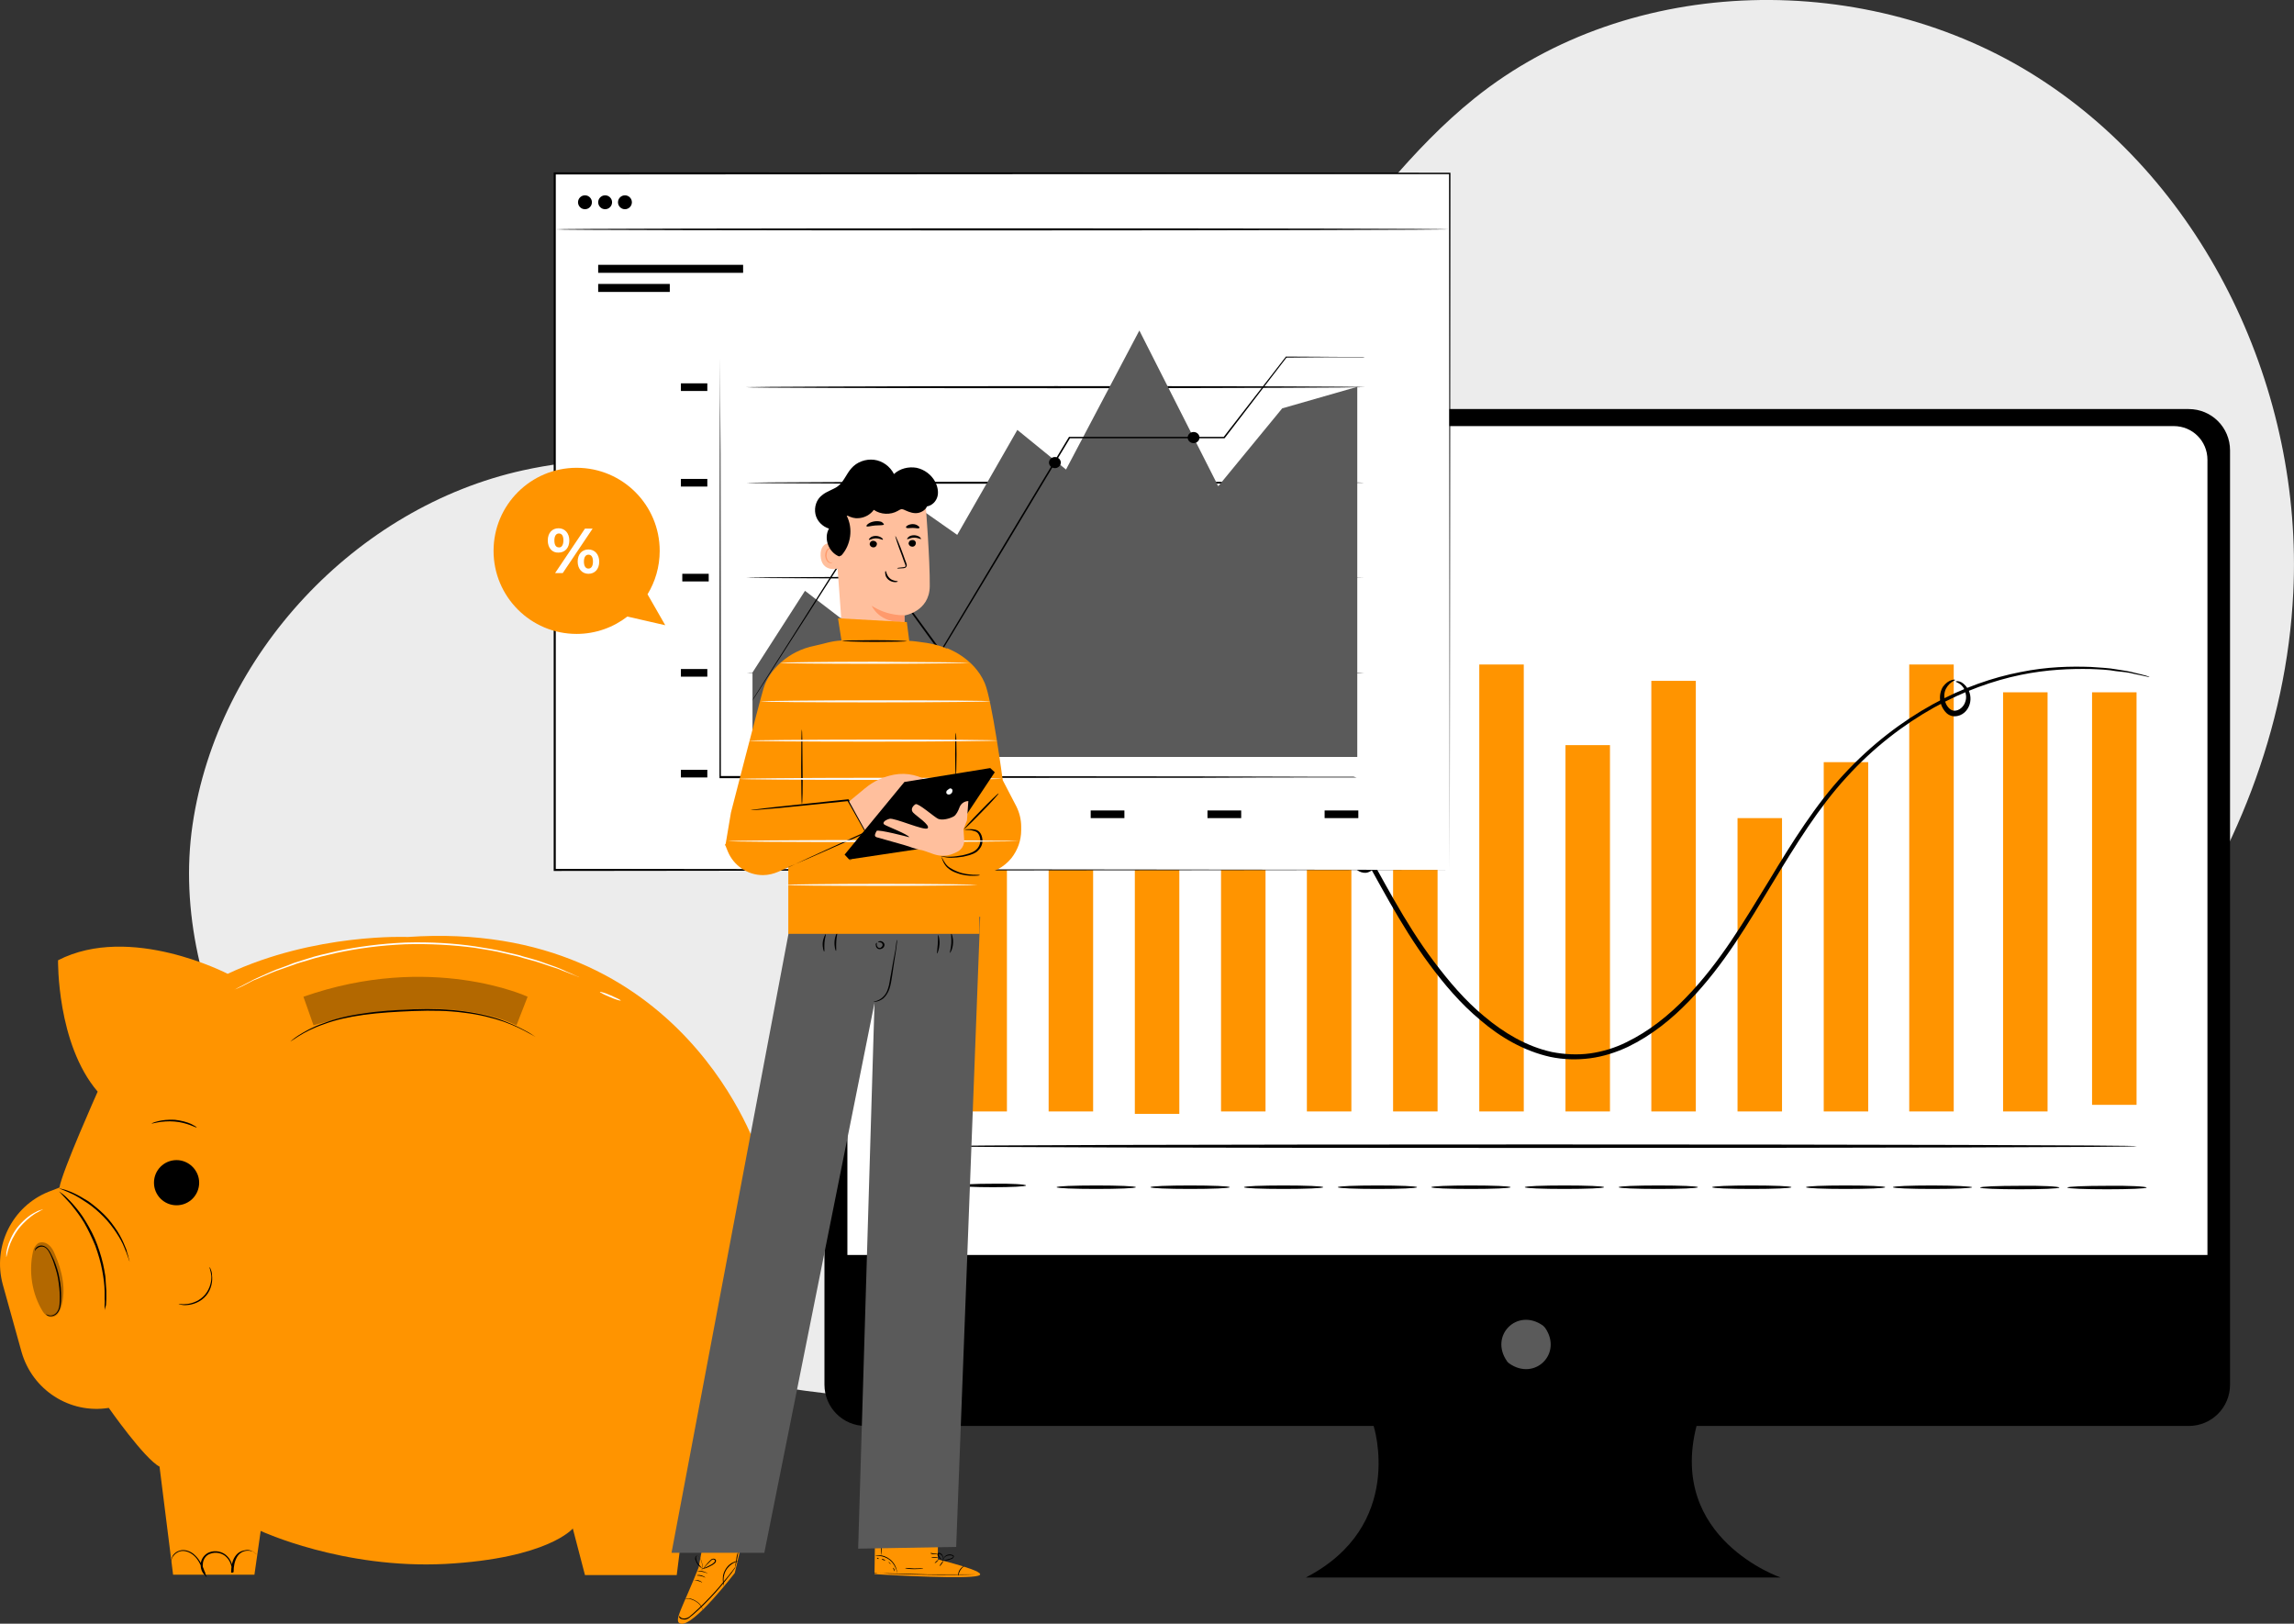 <?xml version="1.0" encoding="utf-8"?>
<!-- Generator: Adobe Illustrator 24.0.3, SVG Export Plug-In . SVG Version: 6.00 Build 0)  -->
<svg version="1.2" baseProfile="tiny" xmlns="http://www.w3.org/2000/svg" xmlns:xlink="http://www.w3.org/1999/xlink" x="0px"
	 y="0px" viewBox="0 0 660 467.2" xml:space="preserve">
<rect x="0" y="0" width="660" height="467.2" fill="#333333" stroke="none"/>
<g id="Background_Simple">
</g>
<g id="Device">
</g>
<g id="Money_Box">
</g>
<g id="Character">
</g>
<g id="Speech_Bubble">
	<g>
		<path fill="#ECECEC" d="M586.3,22.3c-48.6-31.1-117.1-30.2-162.1,6c-36.1,29-56.3,76.9-97.8,97.4c-53.2,26.2-117.9-3.1-175.8,9.6
			c-48.3,10.6-88,53.1-95.2,102c-7.2,49,24.9,104.4,68.1,128.5l0,0c55.9,30.4,114.2,38.8,177.8,38.2c78.8-0.7,159.8-10.5,229.2-47.9
			C600,318.7,656,249.2,659.8,170.4C662.6,112.8,635,53.4,586.3,22.3z"/>
		<g>
			<g>
				<g>
					<g>
						<g>
							<g>
								<path d="M629.7,117.7H249.1c-6.6,0-11.9,5.3-11.9,11.9v268.8c0,6.6,5.3,11.9,11.9,11.9h146.1c0,0,9.3,28.7-19.5,43.6h136.6
									c0,0-32.5-11.1-24.2-43.6h141.6c6.6,0,11.9-5.3,11.9-11.9V129.6C641.6,123,636.3,117.7,629.7,117.7z"/>
							</g>
						</g>
					</g>
					<g>
						<g>
							<g>
								<path fill="#5A5A5A" d="M444.5,382c5.2,7.4-2.9,15.5-10.3,10.3c-0.2-0.2-0.5-0.4-0.6-0.6c-5.2-7.4,2.9-15.5,10.3-10.3
									C444.1,381.6,444.3,381.8,444.5,382z"/>
							</g>
						</g>
					</g>
				</g>
				<g>
					<path fill="#FFFFFF" d="M635.1,361.1H243.8V132.3c0-5.4,4.3-9.7,9.7-9.7h371.9c5.4,0,9.7,4.3,9.7,9.7V361.1z"/>
				</g>
			</g>
			<g>
				<g>
					<g>
						<rect x="276.9" y="176.5" fill="#FF9400" width="12.8" height="143.3"/>
					</g>
				</g>
				<g>
					<g>
						<rect x="301.7" y="225.2" fill="#FF9400" width="12.8" height="94.6"/>
					</g>
				</g>
				<g>
					<g>
						<rect x="326.5" y="194.3" fill="#FF9400" width="12.8" height="126.2"/>
					</g>
				</g>
				<g>
					<g>
						<rect x="351.3" y="182" fill="#FF9400" width="12.8" height="137.8"/>
					</g>
				</g>
				<g>
					<g>
						<rect x="376" y="228.1" fill="#FF9400" width="12.8" height="91.7"/>
					</g>
				</g>
				<g>
					<g>
						<rect x="400.8" y="246.1" fill="#FF9400" width="12.8" height="73.7"/>
					</g>
				</g>
				<g>
					<g>
						<rect x="425.6" y="191.2" fill="#FF9400" width="12.8" height="128.6"/>
					</g>
				</g>
				<g>
					<g>
						<rect x="450.4" y="214.4" fill="#FF9400" width="12.8" height="105.4"/>
					</g>
				</g>
				<g>
					<g>
						<rect x="475.1" y="195.9" fill="#FF9400" width="12.8" height="123.9"/>
					</g>
				</g>
				<g>
					<g>
						<rect x="499.9" y="235.4" fill="#FF9400" width="12.8" height="84.4"/>
					</g>
				</g>
				<g>
					<g>
						<rect x="549.3" y="191.2" fill="#FF9400" width="12.8" height="128.6"/>
					</g>
				</g>
				<g>
					<g>
						<rect x="601.9" y="199.2" fill="#FF9400" width="12.8" height="118.7"/>
					</g>
				</g>
				<g>
					<g>
						<rect x="576.3" y="199.2" fill="#FF9400" width="12.8" height="120.6"/>
					</g>
				</g>
				<g>
					<g>
						<rect x="524.7" y="219.3" fill="#FF9400" width="12.8" height="100.5"/>
					</g>
				</g>
				<g>
					<g>
						<g>
							<path d="M618.4,194.8c0,0-0.4,0-1.1-0.2c-0.8-0.2-1.9-0.4-3.3-0.7c-1.4-0.4-3.2-0.6-5.3-0.8c-2.1-0.4-4.6-0.5-7.3-0.6
								c-5.5-0.1-12.4,0.1-20.1,1.7c-7.7,1.6-16.3,4.6-24.9,9.4c-8.6,4.8-17.4,11.5-25.2,20.1c-7.9,8.6-14.5,19.3-21.3,30.5
								c-6.8,11.2-13.8,23.4-23.9,33.8c-5,5.2-10.8,9.9-17.6,13.2c-3.4,1.6-7.1,2.8-10.9,3.3c-3.8,0.5-7.7,0.4-11.5-0.4
								c-7.6-1.7-14.4-5.7-20-10.5c-5.8-4.8-10.5-10.4-14.8-16.2c-8.6-11.6-14.7-24.1-21.3-35.5c-6.5-11.4-13.1-22.1-21.3-30.4
								c-4.1-4.2-8.4-7.7-13.1-10.3c-2.3-1.5-4.8-2.4-7.1-3.4c-2.5-0.8-4.8-1.7-7.2-2.1c-9.6-2.3-18.8-1.4-26.3,0.7
								c-7.6,2.1-13.6,5.5-18.1,8.7c-4.4,3.3-7.6,6.3-9.5,8.5c-0.9,1.1-1.7,1.9-2.2,2.5c-0.5,0.6-0.8,0.8-0.8,0.8
								c0,0,0.2-0.3,0.7-0.9c0.5-0.6,1.2-1.5,2.1-2.6c1.9-2.2,5-5.3,9.4-8.8c4.5-3.3,10.5-6.8,18.2-9c7.6-2.2,16.9-3.2,26.8-1
								c9.9,2,19.9,7.6,28.1,16.1c8.3,8.4,15,19.2,21.6,30.6c6.6,11.4,12.7,23.9,21.3,35.3c4.3,5.7,9,11.3,14.6,15.9
								c5.6,4.7,12.1,8.6,19.4,10.2c3.6,0.7,7.4,0.9,11,0.4c3.6-0.5,7.2-1.6,10.4-3.2c6.6-3.2,12.3-7.8,17.2-12.9
								c9.9-10.2,16.9-22.3,23.8-33.5c6.8-11.3,13.5-22,21.5-30.6c8-8.7,16.9-15.4,25.6-20.2c8.8-4.9,17.5-7.8,25.2-9.3
								c7.8-1.6,14.7-1.7,20.3-1.5c2.8,0.2,5.3,0.3,7.4,0.7c2.1,0.3,3.9,0.6,5.3,1c1.4,0.3,2.4,0.6,3.2,0.8
								C618,194.6,618.4,194.7,618.4,194.8z"/>
						</g>
					</g>
				</g>
				<g>
					<g>
						<g>
							<path d="M262.8,329.8c-0.3,0-0.5-40.9-0.5-91.3c0-50.4,0.2-91.3,0.5-91.3c0.3,0,0.5,40.9,0.5,91.3
								C263.3,288.9,263.1,329.8,262.8,329.8z"/>
						</g>
					</g>
				</g>
				<g>
					<g>
						<g>
							<path d="M614.8,329.8c0,0.3-77,0.5-171.9,0.5c-95,0-172-0.2-172-0.5c0-0.3,77-0.5,172-0.5
								C537.8,329.3,614.8,329.5,614.8,329.8z"/>
						</g>
					</g>
				</g>
				<g>
					<g>
						<g>
							<path d="M295.2,341.1c0,0.3-4.3,0.5-9.5,0.5c-5.3,0-9.5-0.2-9.5-0.5c0-0.3,4.3-0.5,9.5-0.5
								C291,340.5,295.2,340.8,295.2,341.1z"/>
						</g>
					</g>
				</g>
				<g>
					<g>
						<g>
							<path d="M326.8,341.6c0,0.3-5.1,0.5-11.4,0.5c-6.3,0-11.4-0.2-11.4-0.5s5.1-0.5,11.4-0.5
								C321.7,341.1,326.8,341.3,326.8,341.6z"/>
						</g>
					</g>
				</g>
				<g>
					<g>
						<g>
							<path d="M353.8,341.6c0,0.3-5.1,0.5-11.4,0.5c-6.3,0-11.4-0.2-11.4-0.5s5.1-0.5,11.4-0.5
								C348.7,341.1,353.8,341.3,353.8,341.6z"/>
						</g>
					</g>
				</g>
				<g>
					<g>
						<g>
							<path d="M380.7,341.6c0,0.3-5.1,0.5-11.4,0.5c-6.3,0-11.4-0.2-11.4-0.5s5.1-0.5,11.4-0.5
								C375.6,341.1,380.7,341.3,380.7,341.6z"/>
						</g>
					</g>
				</g>
				<g>
					<g>
						<g>
							<path d="M407.7,341.6c0,0.3-5.1,0.5-11.4,0.5c-6.3,0-11.4-0.2-11.4-0.5s5.1-0.5,11.4-0.5
								C402.6,341.1,407.7,341.3,407.7,341.6z"/>
						</g>
					</g>
				</g>
				<g>
					<g>
						<g>
							<path d="M434.6,341.6c0,0.3-5.1,0.5-11.4,0.5c-6.3,0-11.4-0.2-11.4-0.5s5.1-0.5,11.4-0.5
								C429.5,341.1,434.6,341.3,434.6,341.6z"/>
						</g>
					</g>
				</g>
				<g>
					<g>
						<g>
							<path d="M461.5,341.6c0,0.3-5.1,0.5-11.4,0.5c-6.3,0-11.4-0.2-11.4-0.5s5.1-0.5,11.4-0.5
								C456.5,341.1,461.5,341.3,461.5,341.6z"/>
						</g>
					</g>
				</g>
				<g>
					<g>
						<g>
							<path d="M488.5,341.6c0,0.3-5.1,0.5-11.4,0.5c-6.3,0-11.4-0.2-11.4-0.5s5.1-0.5,11.4-0.5
								C483.4,341.1,488.5,341.3,488.5,341.6z"/>
						</g>
					</g>
				</g>
				<g>
					<g>
						<g>
							<path d="M515.4,341.6c0,0.3-5.1,0.5-11.4,0.5c-6.3,0-11.4-0.2-11.4-0.5s5.1-0.5,11.4-0.5
								C510.3,341.1,515.4,341.3,515.4,341.6z"/>
						</g>
					</g>
				</g>
				<g>
					<g>
						<g>
							<path d="M542.4,341.6c0,0.3-5.1,0.5-11.4,0.5c-6.3,0-11.4-0.2-11.4-0.5s5.1-0.5,11.4-0.5
								C537.3,341.1,542.4,341.3,542.4,341.6z"/>
						</g>
					</g>
				</g>
				<g>
					<g>
						<g>
							<path d="M567.4,341.6c0,0.3-5.1,0.5-11.4,0.5c-6.3,0-11.4-0.2-11.4-0.5c0-0.3,5.1-0.5,11.4-0.5
								C562.3,341.1,567.4,341.4,567.4,341.6z"/>
						</g>
					</g>
				</g>
				<g>
					<g>
						<g>
							<path d="M592.5,341.7c0,0.3-5.1,0.5-11.4,0.5c-6.3,0-11.4-0.2-11.4-0.5c0-0.3,5.1-0.5,11.4-0.5
								C587.4,341.1,592.5,341.4,592.5,341.7z"/>
						</g>
					</g>
				</g>
				<g>
					<g>
						<g>
							<path d="M617.6,341.7c0,0.3-5.1,0.5-11.4,0.5c-6.3,0-11.4-0.2-11.4-0.5c0-0.3,5.1-0.5,11.4-0.5
								C612.5,341.1,617.6,341.4,617.6,341.7z"/>
						</g>
					</g>
				</g>
				<g>
					<g>
						<g>
							<path d="M393.8,243.2c0-0.2,1.6,0.3,2.1,2.5c0.2,1,0.3,2.3-0.4,3.7c-0.3,0.7-1,1.3-1.9,1.6c-0.9,0.3-1.8,0.1-2.6-0.3
								c-1.6-0.9-2.4-2.6-2.2-4.1c0.1-1.5,0.9-2.7,1.8-3.3c0.9-0.7,1.9-0.8,2.5-0.6C393.6,242.8,393.8,243.1,393.8,243.2
								c-0.1,0.2-1.3-0.4-2.6,0.8c-0.6,0.6-1.1,1.5-1.1,2.6c0,1.1,0.6,2.2,1.6,2.8c1,0.6,2.1,0.2,2.7-0.7c0.5-0.9,0.6-2,0.5-2.9
								C394.7,244.1,393.7,243.4,393.8,243.2z"/>
						</g>
					</g>
				</g>
				<g>
					<g>
						<g>
							<path d="M562.7,196.1c0-0.1,0.4-0.2,1.1,0c0.7,0.2,1.6,0.9,2.3,2c0.7,1.1,1.1,2.8,0.6,4.5c-0.5,1.7-2,3.5-4.4,3.5
								c-1.2,0-2.2-0.7-2.8-1.5c-0.6-0.8-1-1.6-1.2-2.5c-0.4-1.7,0-3.4,0.7-4.5c1.6-2.2,3.5-2.1,3.5-2c0.1,0.2-1.5,0.5-2.6,2.5
								c-0.5,0.9-0.7,2.3-0.3,3.6c0.3,1.3,1.4,2.8,2.7,2.8c1.4,0,2.7-1.2,3.1-2.5c0.5-1.3,0.2-2.6-0.2-3.6
								C564.3,196.5,562.6,196.3,562.7,196.1z"/>
						</g>
					</g>
				</g>
			</g>
			<g>
				<g>
					<g>
						<g>
							<g>
								<g>
									<rect x="159.5" y="49.9" fill="#FFFFFF" width="257.5" height="200.4"/>
								</g>
							</g>
							<g>
								<g>
									<g>
										<path d="M417.1,250.3c0-2-0.1-79.5-0.2-200.4l0.2,0.2c-73.3,0-162,0-257.5,0.1h0l0.3-0.3c0,72.2,0,140.6,0,200.4l-0.3-0.3
											C312.4,250.2,414.8,250.3,417.1,250.3c-2.3,0-104.7,0.1-257.5,0.3l-0.3,0v-0.3c0-59.9,0-128.2,0-200.4v-0.3h0.3h0
											c95.5,0,184.2,0,257.5,0.1h0.2l0,0.2C417.2,170.9,417.1,248.3,417.1,250.3z"/>
									</g>
								</g>
							</g>
						</g>
						<g>
							<g>
								<g>
									<rect x="172.1" y="76.2" width="41.7" height="2.3"/>
								</g>
							</g>
							<g>
								<g>
									<rect x="172.1" y="81.7" width="20.6" height="2.3"/>
								</g>
							</g>
							<g>
								<g>
									<g>
										<rect x="195.9" y="221.5" width="7.6" height="2.2"/>
									</g>
									<g>
										<rect x="213" y="233.2" width="9.7" height="2.2"/>
									</g>
									<g>
										<rect x="246.6" y="233.2" width="9.7" height="2.2"/>
									</g>
									<g>
										<rect x="280.2" y="233.2" width="9.7" height="2.2"/>
									</g>
									<g>
										<rect x="313.8" y="233.2" width="9.7" height="2.2"/>
									</g>
									<g>
										<rect x="347.4" y="233.2" width="9.7" height="2.2"/>
									</g>
									<g>
										<rect x="381.1" y="233.2" width="9.7" height="2.2"/>
									</g>
									<g>
										<rect x="195.9" y="192.5" width="7.6" height="2.2"/>
									</g>
									<g>
										<rect x="195.9" y="137.8" width="7.6" height="2.2"/>
									</g>
									<g>
										<rect x="195.9" y="110.3" width="7.6" height="2.2"/>
									</g>
									<g>
										<rect x="196.3" y="165.1" width="7.6" height="2.2"/>
									</g>
									<g>
										<g>
											<path d="M390.4,223.7c0,0-0.3,0-0.8,0c-0.6,0-1.3,0-2.4,0c-2.1,0-5.2,0-9.1,0c-8,0-19.4,0-33.6,0.1
												c-28.4,0-67.6,0-110.9,0.1c-9,0-17.8,0-26.3,0l-0.3,0l0-0.3c0-37.1,0.1-69.7,0.1-93.1c0-11.7,0.1-21,0.1-27.5
												c0-3.2,0-5.7,0-7.4c0-0.8,0-1.5,0-1.9c0-0.4,0-0.7,0-0.7s0,0.2,0,0.7c0,0.4,0,1.1,0,1.9c0,1.7,0,4.2,0,7.4
												c0,6.5,0,15.8,0.1,27.5c0,23.4,0.1,56,0.1,93.1l-0.3-0.3c8.5,0,17.3,0,26.3,0c43.3,0,82.5,0.1,110.9,0.1
												c14.2,0,25.7,0.1,33.6,0.1c4,0,7,0,9.1,0c1,0,1.8,0,2.4,0C390.2,223.7,390.4,223.7,390.4,223.7z"/>
										</g>
									</g>
									<g>
										<g>
											<path d="M392.6,166.2c0,0.1-39.8,0.3-88.9,0.3c-49.1,0-89-0.1-89-0.3c0-0.1,39.8-0.3,89-0.3
												C352.7,166,392.6,166.1,392.6,166.2z"/>
										</g>
									</g>
									<g>
										<g>
											<path d="M392.6,138.9c0,0.1-39.8,0.3-88.9,0.3c-49.1,0-89-0.1-89-0.3c0-0.1,39.8-0.3,89-0.3
												C352.7,138.6,392.6,138.7,392.6,138.9z"/>
										</g>
									</g>
									<g>
										<g>
											<path d="M392.6,111.4c0,0.1-39.8,0.3-88.9,0.3c-49.1,0-89-0.1-89-0.3c0-0.1,39.8-0.3,89-0.3
												C352.7,111.1,392.6,111.2,392.6,111.4z"/>
										</g>
									</g>
									<g>
										<g>
											<path d="M392.6,193.6c0,0.1-39.8,0.3-88.9,0.3c-49.1,0-89-0.1-89-0.3c0-0.1,39.8-0.3,89-0.3
												C352.7,193.3,392.6,193.4,392.6,193.6z"/>
										</g>
									</g>
									<g>
										<path fill="#5A5A5A" d="M216.5,217.8c0-4.6,0-24.3,0-24.3l15.1-23.5l10.3,7.9l21.1-32.7l12.4,8.7l17.3-30.2l14,11.4
											l21.1-40l22.7,44.8l18.4-22.4l21.6-6.2v106.5H216.5z"/>
									</g>
								</g>
								<g>
									<g>
										<path d="M392.6,102.8c0,0-0.1,0-0.4,0c-0.3,0-0.6,0-1.1,0c-1,0-2.5,0-4.4,0c-3.9,0-9.5,0-16.6,0.1l0.1-0.1
											c-4.8,6.3-10.9,14.2-17.8,23.2l-0.1,0.1l-0.1,0c-12.9,0-28,0-44.5,0l0.2-0.1c-5.9,9.7-12.2,20.3-18.7,31.1
											c-6.4,10.6-12.5,20.8-18.4,30.5l-0.2,0.3l-0.2-0.3c-8.8-12.1-16.9-23.3-24.1-33.1l0.4,0c-9.1,14.3-16.7,26-22,34.3
											c-2.6,4.1-4.7,7.3-6.1,9.5c-0.7,1.1-1.2,1.9-1.6,2.5c-0.4,0.6-0.6,0.8-0.6,0.8s0.2-0.3,0.5-0.9c0.4-0.6,0.9-1.4,1.6-2.5
											c1.4-2.2,3.4-5.4,6-9.5c5.2-8.2,12.7-20,21.8-34.4l0.2-0.3l0.2,0.3c7.2,9.9,15.4,21,24.2,33.1l-0.4,0
											c5.8-9.7,12-19.9,18.3-30.5c6.5-10.9,12.9-21.4,18.7-31.1l0.1-0.1l0.1,0c16.4,0,31.6,0,44.5,0l-0.2,0.1
											c7-9,13-16.8,17.9-23.1l0-0.1l0.1,0c7.1,0,12.7,0.1,16.6,0.1c1.9,0,3.4,0,4.4,0c0.5,0,0.9,0,1.1,0
											C392.4,102.7,392.6,102.8,392.6,102.8z"/>
									</g>
								</g>
								<g>
									<path d="M253.9,162.3c0,0.9-0.8,1.6-1.7,1.6c-0.9,0-1.7-0.7-1.7-1.6c0-0.9,0.8-1.6,1.7-1.6
										C253.1,160.6,253.9,161.4,253.9,162.3z"/>
								</g>
								<g>
									<path d="M305.2,133.1c0,0.9-0.8,1.6-1.7,1.6s-1.7-0.7-1.7-1.6c0-0.9,0.8-1.6,1.7-1.6S305.2,132.2,305.2,133.1z"/>
								</g>
								<g>
									<ellipse cx="343.4" cy="125.9" rx="1.7" ry="1.6"/>
								</g>
							</g>
						</g>
					</g>
					<g>
						<g>
							<path d="M170.3,58.2c0,1.1-0.9,2-2,2s-2-0.9-2-2c0-1.1,0.9-2,2-2S170.3,57.1,170.3,58.2z"/>
						</g>
						<g>
							<path d="M176.1,58.2c0,1.1-0.9,2-2,2s-2-0.9-2-2c0-1.1,0.9-2,2-2S176.1,57.1,176.1,58.2z"/>
						</g>
						<g>
							<path d="M181.8,58.2c0,1.1-0.9,2-2,2c-1.1,0-2-0.9-2-2c0-1.1,0.9-2,2-2C180.9,56.2,181.8,57.1,181.8,58.2z"/>
						</g>
					</g>
					<g>
						<g>
							<line x1="159.8" y1="66" x2="416.9" y2="66"/>
						</g>
						<g>
							<g>
								<path d="M416.9,66c0,0.1-57.5,0.3-128.5,0.3c-71,0-128.5-0.1-128.5-0.3s57.5-0.3,128.5-0.3C359.3,65.7,416.9,65.8,416.9,66z
									"/>
							</g>
						</g>
					</g>
				</g>
			</g>
		</g>
		<g>
			<g>
				<g>
					<g>
						<g>
							<path fill="#FF9400" d="M0.8,369.6L6.2,389c3.1,10.9,13.8,17.9,25.1,16.1h0c0,0,10.2,14.6,14.6,16.9l3.9,31.1h23.4l1.8-12.6
								c0,0,23.6,11,53.1,9.5c29.6-1.6,36.7-10.2,36.7-10.2l3.5,13.4h26.4l4.3-34.3c0,0,32.3-28.8,24-62.2c0,0,23.2-15.9,15.4-38.5
								l-4.7-2.1c0,0-7.5,13.4-15.4,16.1c0,0-21.2-68.1-101-62.6c0,0-26.6-1.2-51.8,10.6c0,0-28-14.6-48.8-3.9c0,0-0.4,24,11.4,37.8
								c0,0-10.2,22.8-11,27.6l-3.1,1.2C3.5,347.1-2.2,358.6,0.8,369.6z"/>
						</g>
						<g>
							<path d="M57.3,340.3c0,3.6-2.9,6.5-6.5,6.5c-3.6,0-6.5-2.9-6.5-6.5c0-3.6,2.9-6.5,6.5-6.5C54.3,333.8,57.3,336.7,57.3,340.3z
								"/>
						</g>
						<g>
							<path fill="#B36800" d="M87.3,286.8l2.9,8.2c0,0,35.5-10.6,58.4,0l3.2-8.2C151.9,286.8,124,273.9,87.3,286.8z"/>
						</g>
					</g>
					<g>
						<g>
							<path d="M154.8,298.8c0,0-0.2-0.1-0.7-0.4c-0.4-0.3-1-0.6-1.9-1.1c-1.6-0.9-4.1-2.2-7.2-3.3c-3.2-1.1-7.1-2.1-11.5-2.6
								c-4.4-0.6-9.3-0.7-14.4-0.5c-5.1,0.2-10,0.5-14.4,1.1c-4.4,0.6-8.3,1.5-11.5,2.7c-3.2,1.1-5.6,2.4-7.2,3.4
								c-1.6,1-2.4,1.6-2.5,1.6c0,0,0.2-0.2,0.6-0.5c0.4-0.3,1-0.8,1.8-1.3c1.6-1,4-2.4,7.2-3.5c3.2-1.2,7.1-2.2,11.5-2.8
								c4.4-0.7,9.3-1,14.5-1.2c5.1-0.2,10.1,0,14.5,0.6c4.4,0.6,8.4,1.6,11.5,2.8c3.2,1.2,5.6,2.5,7.2,3.4c0.8,0.5,1.4,0.9,1.8,1.2
								C154.6,298.7,154.8,298.8,154.8,298.8z"/>
						</g>
					</g>
					<g>
						<g>
							<path fill="#B36800" d="M15.8,360.9c-0.4-1-0.9-2-1.8-2.7c-0.8-0.7-2-1-3-0.5l0,0c-0.8,0.6-1.3,1.4-1.5,2.4
								c-1.3,5.9-0.3,12.3,2.9,17.4c0.5,0.7,1.2,1.3,2,1.4c1.8,0.3,2.7-1.3,3.2-2.8C19.1,371.1,17.9,365.7,15.8,360.9z"/>
						</g>
					</g>
					<g>
						<g>
							<path d="M30.1,377c0,0,0-0.5,0-1.5c0-0.5,0.1-1.1,0-1.7c0-0.7,0-1.5,0-2.3c0-0.9-0.1-1.8-0.2-2.8c-0.1-1-0.3-2.1-0.5-3.2
								c-0.4-2.2-1.1-4.6-2-7.1c-1-2.4-2.1-4.7-3.2-6.6c-0.6-1-1.2-1.9-1.8-2.7c-0.6-0.8-1.2-1.6-1.7-2.2c-0.5-0.7-1.1-1.2-1.5-1.7
								c-0.4-0.5-0.9-0.9-1.2-1.3c-0.7-0.7-1-1.1-1-1.1c0,0,0.4,0.3,1.2,0.9c0.4,0.3,0.8,0.7,1.3,1.2c0.5,0.5,1,1,1.6,1.7
								c0.6,0.7,1.2,1.4,1.8,2.2c0.6,0.8,1.2,1.7,1.8,2.7c1.2,2,2.4,4.2,3.3,6.7c0.9,2.5,1.6,4.9,2,7.2c0.2,1.1,0.4,2.2,0.4,3.2
								c0.1,1,0.1,2,0.2,2.8c0,0.9,0,1.6,0,2.3c0,0.7-0.1,1.3-0.1,1.8C30.2,376.4,30.1,377,30.1,377z"/>
						</g>
					</g>
					<g>
						<g>
							<path d="M37.3,363c-0.1,0-0.5-1.7-1.6-4.2c-0.5-1.3-1.3-2.7-2.3-4.2c-1-1.5-2.2-3.1-3.7-4.6c-1.5-1.5-3-2.8-4.5-3.8
								c-1.5-1-2.9-1.9-4.1-2.5c-2.5-1.2-4.1-1.7-4.1-1.8c0,0,0.4,0.1,1.2,0.3c0.4,0.1,0.8,0.2,1.3,0.4c0.5,0.2,1.1,0.4,1.7,0.7
								c1.3,0.6,2.7,1.4,4.3,2.4c1.5,1.1,3.1,2.4,4.6,3.9c1.5,1.5,2.7,3.2,3.7,4.7c1,1.6,1.7,3.1,2.2,4.4c0.3,0.6,0.5,1.2,0.6,1.8
								c0.2,0.5,0.3,1,0.4,1.4C37.2,362.6,37.3,363,37.3,363z"/>
						</g>
					</g>
				</g>
				<g>
					<g>
						<path d="M10.1,360c0,0-0.2-0.5,0.3-1c0.3-0.3,0.7-0.5,1.2-0.6c0.5-0.1,1.2,0.1,1.7,0.5c1,0.8,1.6,2.3,2.3,3.8
							c0.6,1.5,1.2,3.3,1.5,5.1c0.4,1.9,0.5,3.7,0.5,5.3c0,1.6-0.1,3.2-0.8,4.3c-0.7,1.2-1.9,1.4-2.6,1.3c-0.7-0.1-1-0.6-0.9-0.6
							c0,0,0.3,0.3,1,0.4c0.6,0.1,1.7-0.2,2.3-1.3c0.6-1,0.6-2.5,0.6-4.1c0-1.6-0.2-3.4-0.5-5.2c-0.3-1.8-0.9-3.5-1.4-5
							c-0.6-1.5-1.1-2.9-2-3.7c-0.9-0.8-2-0.5-2.5-0.1C10,359.6,10.1,360.1,10.1,360z"/>
					</g>
				</g>
				<g>
					<g>
						<path d="M60.3,364.6c0,0,0.2,0.2,0.3,0.6c0.2,0.4,0.4,1,0.4,1.8c0.2,1.5-0.1,3.9-1.7,5.8c-1.6,1.9-3.9,2.6-5.4,2.7
							c-0.8,0.1-1.4,0-1.9-0.1c-0.4-0.1-0.7-0.2-0.6-0.2c0-0.1,1,0.2,2.5,0c1.5-0.2,3.6-0.9,5.1-2.7c1.5-1.8,1.9-4,1.8-5.4
							C60.6,365.5,60.2,364.7,60.3,364.6z"/>
					</g>
				</g>
				<g>
					<g>
						<path d="M56.6,324.4c-0.1,0.2-2.7-1.4-6.4-1.7c-3.7-0.3-6.6,0.7-6.6,0.6c0-0.1,0.7-0.4,1.9-0.7c1.2-0.3,2.9-0.5,4.8-0.4
							c1.9,0.2,3.6,0.7,4.7,1.2C56,323.9,56.6,324.3,56.6,324.4z"/>
					</g>
				</g>
			</g>
			<g>
				<g>
					<path fill="#FFFFFF" d="M166.7,281.2c0,0-0.1,0-0.3-0.1c-0.2-0.1-0.4-0.2-0.7-0.3c-0.7-0.3-1.6-0.6-2.8-1.1
						c-0.6-0.2-1.3-0.5-2-0.8c-0.7-0.3-1.6-0.5-2.4-0.8c-1.8-0.6-3.7-1.3-6-1.9c-1.1-0.3-2.3-0.6-3.5-1c-1.2-0.3-2.5-0.6-3.9-0.9
						c-2.7-0.7-5.6-1.1-8.6-1.6c-6.1-0.8-12.9-1.2-19.9-1c-7.1,0.3-13.8,1.2-19.8,2.5c-3,0.7-5.8,1.3-8.5,2.2
						c-1.3,0.4-2.6,0.7-3.8,1.2c-1.2,0.4-2.3,0.8-3.4,1.2c-2.2,0.7-4.1,1.6-5.8,2.3c-0.8,0.4-1.6,0.7-2.4,1c-0.7,0.4-1.4,0.7-1.9,1
						c-1.1,0.6-2,1-2.7,1.3c-0.3,0.1-0.5,0.2-0.7,0.3c-0.2,0.1-0.2,0.1-0.2,0.1c0,0,0.1-0.1,0.2-0.1c0.2-0.1,0.4-0.2,0.7-0.4
						c0.6-0.3,1.5-0.8,2.7-1.4c0.6-0.3,1.2-0.6,1.9-1c0.7-0.3,1.5-0.7,2.4-1.1c1.7-0.7,3.6-1.7,5.8-2.4c1.1-0.4,2.2-0.8,3.4-1.3
						c1.2-0.4,2.5-0.8,3.8-1.2c2.6-0.9,5.5-1.5,8.5-2.2c6-1.3,12.8-2.2,19.9-2.5c7.1-0.2,13.9,0.2,20,1.1c3,0.5,5.9,0.9,8.6,1.6
						c1.3,0.3,2.6,0.6,3.9,0.9c1.2,0.4,2.4,0.7,3.5,1c2.3,0.6,4.2,1.4,6,2c0.9,0.3,1.7,0.6,2.4,0.9c0.7,0.3,1.4,0.6,2,0.9
						c1.2,0.5,2.1,0.9,2.7,1.2c0.3,0.1,0.5,0.2,0.7,0.3C166.6,281.2,166.7,281.2,166.7,281.2z"/>
				</g>
			</g>
			<g>
				<g>
					<path fill="#FFFFFF" d="M178.6,287.9c-0.1,0.1-1.5-0.3-3.1-1c-1.7-0.7-3-1.4-2.9-1.5c0.1-0.1,1.5,0.3,3.1,1
						C177.3,287.1,178.6,287.7,178.6,287.9z"/>
				</g>
			</g>
			<g>
				<g>
					<path fill="#FFFFFF" d="M12.4,347.9c0,0.1-0.9,0.5-2.3,1.3c-1.4,0.9-3.1,2.3-4.7,4.3c-1.5,2-2.4,4-2.9,5.6
						c-0.5,1.6-0.6,2.6-0.7,2.6c0,0,0-0.3,0-0.7c0-0.5,0.1-1.1,0.3-1.9c0.4-1.6,1.3-3.8,2.8-5.8c1.6-2,3.4-3.5,4.9-4.3
						c0.7-0.4,1.3-0.7,1.8-0.8C12.1,348,12.4,347.9,12.4,347.9z"/>
				</g>
			</g>
			<g>
				<g>
					<path d="M73.8,447.3c0,0-0.2-0.2-0.6-0.6c-0.4-0.3-1.2-0.6-2.2-0.5c-1,0.1-2.1,0.6-2.8,1.8c-0.7,1.2-1,2.7-1,4.4l-0.5,0
						c0.1-1.4-0.3-3.1-1.5-4.3c-1.1-1.2-3.1-1.7-4.8-1c-1.1,0.4-1.8,1.4-2,2.5c-0.2,1.1,0,2.2,0.7,2.9l-0.4,0.3
						c-0.7-2-1.5-3.9-2.8-5.1c-1.3-1.2-2.9-1.7-4.2-1.3c-1.2,0.4-1.9,1.3-2.2,1.9c-0.3,0.7-0.2,1.1-0.2,1.1c0,0-0.2-0.4,0.1-1.1
						c0.2-0.7,0.9-1.7,2.2-2.1c1.3-0.5,3.2,0,4.5,1.3c1.4,1.3,2.3,3.2,3,5.3l0.4,1.1l-0.8-0.9c-0.8-0.9-1.1-2.2-0.9-3.4
						c0.2-1.2,1.1-2.4,2.3-2.9c1.9-0.8,4.1-0.2,5.3,1.1c1.3,1.3,1.7,3.2,1.6,4.7l-0.5,0c0-1.7,0.3-3.4,1.1-4.6
						c0.4-0.6,0.9-1.1,1.5-1.4c0.6-0.3,1.1-0.4,1.7-0.5c1.1-0.1,1.9,0.3,2.3,0.7C73.7,447,73.8,447.3,73.8,447.3z"/>
				</g>
			</g>
		</g>
		<g>
			<g>
				<g>
					<g>
						<g>
							<path fill="#FF9400" d="M213.1,445.4l-1.7,7.2c0,0-11.8,15.4-15.5,14.6c-2.4-0.5,0.5-4.5,5.1-16.2l0.9-4.8L213.1,445.4z"/>
						</g>
					</g>
				</g>
				<g>
					<g>
						<g>
							<g>
								<path d="M195.4,464.9c0,0,0.1,0.3,0.6,0.6c0.5,0.3,1.4,0.3,2.3-0.3c1.6-1.3,3.7-3.3,5.9-5.6c2.2-2.3,4-4.5,5.3-6.1
									c0.6-0.7,1.1-1.4,1.5-1.9c0.1-0.2,0.3-0.4,0.4-0.5c0.1-0.1,0.1-0.2,0.2-0.2c0,0,0,0.1-0.1,0.2c-0.1,0.2-0.2,0.4-0.4,0.6
									c-0.3,0.5-0.8,1.2-1.5,2c-1.3,1.7-3.1,3.9-5.3,6.2c-2.2,2.3-4.3,4.3-6,5.6c-0.4,0.3-0.9,0.5-1.3,0.5c-0.4,0-0.8-0.1-1.1-0.2
									c-0.3-0.1-0.4-0.3-0.5-0.5C195.4,465,195.4,464.9,195.4,464.9z"/>
							</g>
						</g>
					</g>
				</g>
				<g>
					<g>
						<g>
							<g>
								<path d="M197.1,460c0,0,0.4-0.2,1-0.1c0.6,0,1.4,0.3,2.2,0.8c0.8,0.5,1.4,1.2,1.6,1.7c0.3,0.6,0.3,0.9,0.3,0.9
									c0,0-0.1-0.4-0.4-0.9c-0.3-0.5-0.8-1.1-1.6-1.6c-0.8-0.5-1.6-0.7-2.1-0.8C197.5,460,197.1,460,197.1,460z"/>
							</g>
						</g>
					</g>
				</g>
				<g>
					<g>
						<g>
							<g>
								<path d="M208.3,456.4c0,0-0.1-0.1-0.1-0.3c-0.1-0.2-0.2-0.6-0.2-1c-0.1-0.8-0.1-2.1,0.6-3.3c0.6-1.2,1.6-2,2.4-2.3
									c0.4-0.2,0.7-0.3,1-0.3c0.2,0,0.4,0,0.4,0c0,0-0.5,0.1-1.3,0.5c-0.7,0.4-1.7,1.1-2.3,2.3c-0.6,1.1-0.7,2.3-0.6,3.2
									C208.2,455.9,208.3,456.4,208.3,456.4z"/>
							</g>
						</g>
					</g>
				</g>
				<g>
					<g>
						<g>
							<g>
								<path d="M212.4,446.6c0.1,0-0.2,1-0.4,2.3c-0.2,1.3-0.6,2.3-0.6,2.3c0,0,0.2-1,0.4-2.3C211.9,447.6,212.3,446.6,212.4,446.6
									z"/>
							</g>
						</g>
					</g>
				</g>
				<g>
					<g>
						<g>
							<g>
								<path d="M200.7,452.1c0-0.1,0.7-0.2,1.5,0c0.8,0.2,1.4,0.6,1.4,0.6c0,0.1-0.6-0.3-1.4-0.4
									C201.4,452.1,200.7,452.1,200.7,452.1z"/>
							</g>
						</g>
					</g>
				</g>
				<g>
					<g>
						<g>
							<g>
								<path d="M200.5,453.3c0-0.1,0.6-0.2,1.3,0c0.7,0.2,1.2,0.6,1.1,0.6c0,0.1-0.5-0.3-1.2-0.4
									C201.1,453.3,200.5,453.4,200.5,453.3z"/>
							</g>
						</g>
					</g>
				</g>
				<g>
					<g>
						<g>
							<g>
								<path d="M199.6,454.9c0,0,0.6-0.3,1.3-0.2c0.8,0.2,1.2,0.7,1.1,0.7c0,0-0.5-0.4-1.2-0.5
									C200.1,454.7,199.6,454.9,199.6,454.9z"/>
							</g>
						</g>
					</g>
				</g>
				<g>
					<g>
						<g>
							<g>
								<path d="M201.6,451.5c0,0,0.5-0.1,1.4-0.5c0.4-0.2,0.9-0.4,1.4-0.7c0.3-0.1,0.5-0.3,0.8-0.5c0.2-0.2,0.5-0.4,0.5-0.7
									c0-0.3-0.4-0.4-0.6-0.4c-0.3,0.1-0.5,0.3-0.7,0.5c-0.4,0.4-0.8,0.8-1.1,1.1c-0.6,0.7-0.9,1.1-1,1.1c0,0,0.1-0.1,0.2-0.3
									c0.1-0.2,0.4-0.5,0.7-0.9c0.3-0.4,0.7-0.8,1.1-1.2c0.2-0.2,0.5-0.5,0.8-0.5c0.3-0.1,0.9,0.1,0.9,0.6c0,0.4-0.3,0.7-0.6,0.9
									c-0.3,0.2-0.5,0.4-0.8,0.5c-0.5,0.3-1,0.5-1.5,0.7c-0.4,0.1-0.8,0.2-1,0.3C201.7,451.5,201.6,451.5,201.6,451.5z"/>
							</g>
						</g>
					</g>
				</g>
				<g>
					<g>
						<g>
							<g>
								<path d="M202.2,451.4c0,0-0.1-0.5-0.2-1.3c-0.1-0.4-0.2-0.9-0.4-1.4c-0.1-0.2-0.3-0.5-0.4-0.7c-0.2-0.2-0.5-0.4-0.7-0.3
									c-0.2,0.1-0.3,0.5-0.2,0.7c0,0.3,0.1,0.6,0.2,0.8c0.2,0.5,0.5,0.9,0.8,1.2C201.8,451.1,202.2,451.4,202.2,451.4
									c0,0-0.1,0-0.3-0.2c-0.2-0.1-0.5-0.3-0.8-0.6c-0.3-0.3-0.6-0.7-0.8-1.2c-0.1-0.3-0.2-0.5-0.3-0.8c0-0.3,0-0.7,0.3-0.9
									c0.4-0.2,0.7,0.1,0.9,0.3c0.2,0.2,0.3,0.5,0.5,0.8c0.2,0.5,0.3,1,0.4,1.4c0.1,0.4,0.1,0.8,0.1,1
									C202.2,451.3,202.2,451.4,202.2,451.4z"/>
							</g>
						</g>
					</g>
				</g>
			</g>
			<g>
				<g>
					<g>
						<g>
							<g>
								<g>
									<g>
										<g>
											<path fill="#FF9400" d="M269.8,448.7l0.1-9.7l-18.1-0.2l-0.2,14.1l1.1,0.1c5,0.3,25.4,1.4,28.7,0.4
												C285.2,452.4,269.8,448.7,269.8,448.7z"/>
										</g>
									</g>
								</g>
							</g>
						</g>
					</g>
					<g>
						<g>
							<g>
								<g>
									<g>
										<g>
											<path d="M251.3,452.5c0,0,0.1,0,0.3,0c0.3,0,0.6,0,0.9,0.1c0.9,0,2,0.1,3.3,0.2c2.8,0.1,6.6,0.3,10.9,0.3
												c4.2,0.1,8.1,0,10.9,0c1.3,0,2.4-0.1,3.3-0.1c0.3,0,0.6,0,0.9,0c0.2,0,0.3,0,0.3,0c0,0-0.1,0-0.3,0c-0.3,0-0.6,0-0.9,0
												c-0.9,0-2,0-3.3,0c-2.8,0-6.6,0-10.9,0c-4.2-0.1-8.1-0.2-10.8-0.3c-1.3,0-2.4-0.1-3.3-0.1c-0.3,0-0.6,0-0.9,0
												C251.4,452.5,251.3,452.5,251.3,452.5z"/>
										</g>
									</g>
								</g>
							</g>
						</g>
					</g>
					<g>
						<g>
							<g>
								<g>
									<g>
										<g>
											<path d="M275.7,453.4c0.1,0,0.1-0.8,0.6-1.6c0.5-0.8,1.2-1.2,1.1-1.2c0-0.1-0.8,0.3-1.3,1.1
												C275.6,452.5,275.6,453.4,275.7,453.4z"/>
										</g>
									</g>
								</g>
							</g>
						</g>
					</g>
					<g>
						<g>
							<g>
								<g>
									<g>
										<g>
											<path d="M270.4,450.6c0.1,0,0.3-0.3,0.6-0.7c0.3-0.4,0.4-0.8,0.4-0.8c-0.1,0-0.3,0.3-0.6,0.7
												C270.5,450.2,270.3,450.5,270.4,450.6z"/>
										</g>
									</g>
								</g>
							</g>
						</g>
					</g>
					<g>
						<g>
							<g>
								<g>
									<g>
										<g>
											<path d="M268.9,449.8c0,0,0.3-0.1,0.6-0.4c0.3-0.3,0.5-0.5,0.5-0.6c0,0-0.3,0.1-0.6,0.4
												C269.1,449.5,268.9,449.7,268.9,449.8z"/>
										</g>
									</g>
								</g>
							</g>
						</g>
					</g>
					<g>
						<g>
							<g>
								<g>
									<g>
										<g>
											<path d="M268,448.1c0,0.1,0.4,0.1,0.9,0.1c0.5,0,0.9,0,0.9-0.1c0-0.1-0.4-0.1-0.9-0.1C268.5,448,268,448,268,448.1z"/>
										</g>
									</g>
								</g>
							</g>
						</g>
					</g>
					<g>
						<g>
							<g>
								<g>
									<g>
										<g>
											<path d="M267.7,446.9c0,0.1,0.4,0.3,1,0.3c0.6,0.1,1.1-0.1,1.1-0.1c0-0.1-0.5,0-1.1-0.1
												C268.2,446.9,267.8,446.8,267.7,446.9z"/>
										</g>
									</g>
								</g>
							</g>
						</g>
					</g>
					<g>
						<g>
							<g>
								<g>
									<g>
										<g>
											<path d="M271,449c0,0,0.4,0.1,1.2,0c0.4,0,0.8-0.1,1.2-0.3c0.2-0.1,0.5-0.1,0.7-0.3c0.1-0.1,0.2-0.2,0.3-0.4
												c0.1-0.2,0-0.4-0.2-0.5c-1.1-0.6-2.2,0-2.6,0.6c-0.2,0.3-0.3,0.6-0.4,0.8c0,0.2,0,0.3,0,0.3c0,0,0.1-0.5,0.5-1
												c0.2-0.3,0.6-0.5,1-0.6c0.4-0.1,1-0.1,1.4,0.1c0.2,0.1,0.1,0.4-0.1,0.5c-0.2,0.1-0.4,0.2-0.7,0.3
												c-0.4,0.1-0.9,0.2-1.2,0.3C271.5,449,271,449,271,449z"/>
										</g>
									</g>
								</g>
							</g>
						</g>
					</g>
					<g>
						<g>
							<g>
								<g>
									<g>
										<g>
											<path d="M271.3,449.1c0,0,0.2-0.3,0.1-0.8c0-0.3-0.1-0.6-0.3-0.9c-0.2-0.3-0.5-0.6-1-0.6c-0.3,0-0.4,0.3-0.4,0.5
												c0,0.2,0.1,0.4,0.2,0.5c0.2,0.3,0.4,0.5,0.5,0.7C270.9,448.9,271.2,449.1,271.3,449.1c-0.1,0-0.3-0.2-0.6-0.6
												c-0.2-0.2-0.3-0.4-0.5-0.7c-0.2-0.2-0.3-0.7,0-0.7c0.3,0,0.6,0.3,0.8,0.5c0.2,0.3,0.3,0.5,0.3,0.8
												C271.4,448.8,271.3,449.1,271.3,449.1z"/>
										</g>
									</g>
								</g>
							</g>
						</g>
					</g>
					<g>
						<g>
							<g>
								<g>
									<g>
										<g>
											<path d="M251.8,447.6c0,0,0.5,0,1.3,0.1c0.8,0.1,1.9,0.4,2.9,1.2c1,0.8,1.5,1.8,1.8,2.6c0.3,0.8,0.3,1.3,0.3,1.3
												c0,0,0-0.1,0-0.4c0-0.2-0.1-0.6-0.2-1c-0.2-0.8-0.8-1.9-1.8-2.7c-1-0.8-2.2-1.2-3-1.2c-0.4,0-0.8,0-1,0
												C251.9,447.6,251.8,447.6,251.8,447.6z"/>
										</g>
									</g>
								</g>
							</g>
						</g>
					</g>
					<g>
						<g>
							<g>
								<g>
									<g>
										<g>
											<path d="M253.7,440.1c-0.1,0-0.2,1.7-0.2,3.7c-0.1,2.1,0,3.7,0,3.7c0.1,0,0.2-1.7,0.2-3.7
												C253.8,441.8,253.8,440.1,253.7,440.1z"/>
										</g>
									</g>
								</g>
							</g>
						</g>
					</g>
					<g>
						<g>
							<g>
								<g>
									<g>
										<g>
											<path d="M260.4,451.2c0,0.1,1.2,0.3,2.6,0.3c1.5,0,2.7-0.1,2.6-0.2c0-0.1-1.2,0-2.6,0
												C261.6,451.2,260.5,451.1,260.4,451.2z"/>
										</g>
									</g>
								</g>
							</g>
						</g>
					</g>
					<g>
						<g>
							<g>
								<g>
									<g>
										<g>
											<path d="M256.9,451.1c0,0,0.1,0.3,0.2,0.5c0.1,0.3,0.2,0.5,0.2,0.5c0.1,0,0.1-0.3,0-0.6
												C257.2,451.2,256.9,451.1,256.9,451.1z"/>
										</g>
									</g>
								</g>
							</g>
						</g>
					</g>
					<g>
						<g>
							<g>
								<g>
									<g>
										<g>
											<path d="M255.6,449.4c0,0,0.1,0.2,0.3,0.4c0.2,0.2,0.4,0.3,0.4,0.3c0,0-0.1-0.2-0.3-0.4
												C255.8,449.5,255.6,449.4,255.6,449.4z"/>
										</g>
									</g>
								</g>
							</g>
						</g>
					</g>
					<g>
						<g>
							<g>
								<g>
									<g>
										<g>
											<path d="M253.7,448.7c0,0.1,0.3,0.1,0.5,0.2c0.3,0.1,0.5,0.2,0.5,0.2c0,0-0.1-0.3-0.4-0.4
												C253.9,448.5,253.7,448.6,253.7,448.7z"/>
										</g>
									</g>
								</g>
							</g>
						</g>
					</g>
					<g>
						<g>
							<g>
								<g>
									<g>
										<g>
											<path d="M252.3,448.3c0,0.1,0.1,0.2,0.2,0.2c0.1,0.1,0.3,0.1,0.3,0c0-0.1-0.1-0.2-0.2-0.2
												C252.5,448.2,252.3,448.2,252.3,448.3z"/>
										</g>
									</g>
								</g>
							</g>
						</g>
					</g>
				</g>
			</g>
			<g>
				<g>
					<g>
						<g>
							<g>
								<polygon fill="#5A5A5A" points="282,263.8 275.1,445.1 246.9,445.6 251.6,288.6 219.9,446.8 193.2,446.8 227.7,264.2 
																	"/>
							</g>
						</g>
					</g>
				</g>
				<g>
					<g>
						<g>
							<path d="M258.1,270.4c0.1,0-0.1,1.2-0.3,3c-0.3,1.8-0.7,4.4-1.1,7.2c-0.2,1.4-0.4,2.7-0.8,3.9c-0.4,1.2-1.1,2.2-1.8,2.8
								c-0.8,0.6-1.5,0.8-2,0.9c-0.5,0.1-0.8,0-0.8,0c0-0.1,1.2,0,2.6-1.2c0.7-0.6,1.3-1.5,1.6-2.6c0.4-1.1,0.5-2.5,0.8-3.9
								c0.5-2.8,0.9-5.3,1.3-7.1C257.8,271.5,258,270.4,258.1,270.4z"/>
						</g>
					</g>
				</g>
				<g>
					<g>
						<g>
							<path d="M252.3,271.3c0.1,0-0.2,0.3,0,0.8c0.1,0.2,0.2,0.5,0.5,0.6c0.2,0.1,0.6,0.1,0.8-0.2c0.3-0.2,0.4-0.6,0.3-0.8
								c-0.1-0.3-0.3-0.5-0.5-0.5c-0.5-0.2-0.8,0-0.8-0.1c-0.1,0,0.3-0.4,0.9-0.3c0.3,0.1,0.7,0.3,0.9,0.7c0.2,0.4,0,1-0.4,1.3
								c-0.4,0.3-1,0.4-1.4,0.2c-0.4-0.2-0.6-0.6-0.6-0.9C251.8,271.5,252.2,271.2,252.3,271.3z"/>
						</g>
					</g>
				</g>
				<g>
					<g>
						<g>
							<path d="M237.1,273.8c-0.1,0-0.5-1.1-0.4-2.6c0.2-1.5,0.8-2.5,0.9-2.4c0.1,0.1-0.3,1.1-0.4,2.5
								C237.1,272.7,237.3,273.8,237.1,273.8z"/>
						</g>
					</g>
				</g>
				<g>
					<g>
						<g>
							<path d="M240.5,273.6c-0.1,0-0.5-1.2-0.4-2.7c0.1-1.5,0.7-2.6,0.8-2.6c0.1,0-0.2,1.2-0.3,2.6
								C240.5,272.4,240.7,273.6,240.5,273.6z"/>
						</g>
					</g>
				</g>
				<g>
					<g>
						<g>
							<path d="M269.6,274.4c-0.1,0,0.1-1.2,0.2-2.7c0.1-1.5,0-2.7,0.1-2.7c0.1,0,0.5,1.2,0.4,2.7
								C270.2,273.2,269.7,274.4,269.6,274.4z"/>
						</g>
					</g>
				</g>
				<g>
					<g>
						<g>
							<path d="M273.3,274.2c-0.1-0.1,0.3-1.2,0.4-2.8c0.1-1.5-0.2-2.8,0-2.8c0.1,0,0.6,1.2,0.5,2.8
								C274.1,273.1,273.4,274.2,273.3,274.2z"/>
						</g>
					</g>
				</g>
			</g>
			<g>
				<g>
					<g>
						<g>
							<g>
								<g>
									<g>
										<g>
											<g>
												<g>
													<path fill="#FFBF9D" d="M242.8,188.4l17.4-1.4c0.1-2,0-9.9,0-9.9s7.2-1.1,7.3-8.4s-1.2-23.8-1.2-23.8l0,0
														c-8.4-3.6-18-2.4-25.3,3.2l-1.1,0.8L242.8,188.4z"/>
												</g>
											</g>
										</g>
									</g>
									<g>
										<g>
											<g>
												<g>
													<path fill="#FF9A6C" d="M260.2,177c0,0-4.6,0.4-9.4-2.7c0,0,2.2,5.2,9.4,4.6L260.2,177z"/>
												</g>
											</g>
										</g>
									</g>
								</g>
							</g>
						</g>
						<g>
							<g>
								<g>
									<g>
										<g>
											<g>
												<g>
													<g>
														<g>
															<g>
																<path d="M263.5,156.3c0,0.5-0.4,1-1,1c-0.6,0-1-0.4-1.1-0.9c0-0.5,0.4-1,1-1C263,155.3,263.5,155.7,263.5,156.3z"/>
															</g>
														</g>
													</g>
												</g>
												<g>
													<g>
														<g>
															<g>
																<g>
																	<path d="M265,155.1c-0.1,0.1-0.9-0.4-2-0.4c-1.1,0-1.9,0.6-2,0.4c-0.1-0.1,0.1-0.3,0.4-0.6
																		c0.3-0.3,0.9-0.5,1.6-0.5c0.7,0,1.3,0.3,1.6,0.5C264.9,154.8,265,155,265,155.1z"/>
																</g>
															</g>
														</g>
													</g>
												</g>
											</g>
											<g>
												<g>
													<g>
														<g>
															<g>
																<path d="M252.3,156.5c0,0.5-0.4,1-1,1c-0.6,0-1-0.4-1.1-0.9c0-0.5,0.4-1,1-1C251.8,155.6,252.3,156,252.3,156.5z"/>
															</g>
														</g>
													</g>
												</g>
												<g>
													<g>
														<g>
															<g>
																<g>
																	<path d="M254,155.3c-0.1,0.1-0.9-0.4-2-0.4c-1.1,0-1.9,0.6-2,0.4c-0.1-0.1,0.1-0.3,0.4-0.6
																		c0.3-0.3,0.9-0.5,1.6-0.5c0.7,0,1.3,0.3,1.6,0.5C254,155,254.1,155.2,254,155.3z"/>
																</g>
															</g>
														</g>
													</g>
												</g>
											</g>
											<g>
												<g>
													<g>
														<g>
															<g>
																<path d="M258.1,163.5c0-0.1,0.7-0.2,1.8-0.3c0.3,0,0.6-0.1,0.6-0.3c0.1-0.2-0.1-0.5-0.2-0.8
																	c-0.3-0.7-0.5-1.4-0.8-2.2c-1.2-3.1-2-5.6-1.9-5.7c0.1,0,1.2,2.4,2.3,5.5c0.3,0.8,0.5,1.5,0.8,2.2
																	c0.1,0.3,0.3,0.7,0.1,1.1c-0.1,0.2-0.3,0.4-0.5,0.4c-0.2,0.1-0.3,0.1-0.5,0.1C258.8,163.6,258.1,163.6,258.1,163.5z
																	"/>
															</g>
														</g>
													</g>
												</g>
											</g>
											<g>
												<g>
													<g>
														<g>
															<g>
																<path d="M254.8,164.3c0.2,0,0.2,1.2,1.2,2.1c1,0.9,2.3,0.7,2.3,0.9c0,0.1-0.3,0.2-0.8,0.2c-0.5,0-1.3-0.2-1.9-0.7
																	c-0.6-0.5-0.9-1.2-0.9-1.7C254.6,164.6,254.7,164.3,254.8,164.3z"/>
															</g>
														</g>
													</g>
												</g>
											</g>
										</g>
									</g>
								</g>
								<g>
									<g>
										<g>
											<g>
												<path d="M254.3,150.9c-0.1,0.3-1.2,0.2-2.5,0.3c-1.3,0.1-2.4,0.5-2.5,0.2c-0.1-0.1,0.1-0.4,0.5-0.7
													c0.4-0.3,1.1-0.6,1.9-0.7c0.8-0.1,1.5,0,2,0.2C254.1,150.6,254.4,150.8,254.3,150.9z"/>
											</g>
										</g>
									</g>
								</g>
								<g>
									<g>
										<g>
											<g>
												<path d="M264.5,151.9c-0.2,0.3-1,0-1.9,0c-0.9,0-1.7,0.2-1.9-0.1c-0.1-0.1,0-0.4,0.4-0.6c0.3-0.2,0.9-0.4,1.5-0.4
													c0.6,0,1.2,0.2,1.5,0.5C264.5,151.5,264.6,151.8,264.5,151.9z"/>
											</g>
										</g>
									</g>
								</g>
							</g>
						</g>
					</g>
				</g>
				<g>
					<g>
						<g>
							<g>
								<g>
									<path fill="#FFBF9D" d="M240.9,156.4c-0.1-0.1-5-1.5-4.8,3.5c0.2,4.9,5.1,3.8,5.1,3.6C241.2,163.4,240.9,156.4,240.9,156.4
										z"/>
								</g>
							</g>
						</g>
					</g>
					<g>
						<g>
							<g>
								<g>
									<g>
										<path fill="#FF9A6C" d="M239.6,161.7c0,0-0.1,0.1-0.2,0.1c-0.1,0.1-0.4,0.1-0.6,0c-0.5-0.2-1-1-1-1.9
											c0-0.4,0.1-0.9,0.2-1.2c0.1-0.4,0.4-0.6,0.6-0.7c0.3-0.1,0.5,0.1,0.5,0.2c0.1,0.1,0,0.2,0.1,0.2c0,0,0.1-0.1,0.1-0.3
											c0-0.1-0.1-0.2-0.2-0.3c-0.1-0.1-0.3-0.1-0.5-0.1c-0.4,0-0.7,0.4-0.9,0.8c-0.2,0.4-0.3,0.9-0.3,1.4c0.1,1,0.6,1.9,1.3,2.1
											c0.4,0.1,0.6,0,0.8-0.2C239.6,161.8,239.6,161.7,239.6,161.7z"/>
									</g>
								</g>
							</g>
						</g>
					</g>
				</g>
				<g>
					<path d="M269.1,138.7c-1.1-2.1-3.1-3.6-5.4-4.1c-2.3-0.4-4.8,0.2-6.5,1.8c-1.1-2.2-3.3-3.8-5.7-4.1c-2.4-0.3-5,0.6-6.6,2.5
						c-1.4,1.6-2.1,3.7-3.7,5c-1.4,1.1-3.3,1.5-4.7,2.7c-1.6,1.2-2.3,3.4-1.9,5.4c0.4,2,2,3.6,3.9,4.2c-1.6,2.8-0.1,6.8,2.9,8
						l0.7-0.3c2.7-3,3.4-7.7,1.5-11.4c0.1,0,0.2,0,0.3,0c1,0.5,2,0.8,3.1,0.7c1.7-0.1,3.4-1,4.4-2.4c2,1.4,4.8,1.5,6.9,0.3
						c0.3-0.2,0.7-0.4,1-0.5c0.5,0,0.9,0.2,1.3,0.4c1.1,0.5,2.3,0.9,3.5,0.7c1.1-0.2,2.2-0.9,2.6-1.9c0,0,0.1,0,0.1,0
						c1.4-0.3,2.5-1.4,2.9-2.8S269.7,139.9,269.1,138.7z"/>
				</g>
			</g>
			<g>
				<g>
					<path fill="#FF9400" d="M280.1,225.5l0.6-32.6c-5.8-5.7-8.9-7.4-16.9-8.3c-0.9-0.1-1.6-0.2-2.2-0.2l-0.7-5.4l-19.8-1.1l1,6.4v0
						c-2.9,0.1-5.2,1-7.7,1.5c-7.7,1.5-13.2,7.1-14.7,12.2c-1.3,4.3-9.4,35.8-9.4,35.8l-1.6,9.5l18.1-6.6l0,6.8l0,25.2h55
						C282,262.6,280.1,225.5,280.1,225.5z"/>
				</g>
				<g>
					<g>
						<path fill="#FF9400" d="M217,234.1l27.1-3.9l5.2,9.2L224,250.8c-1.4,0.6-2.9,1-4.5,1l0,0c-4.4,0-8.4-2.7-10.1-6.8l-0.8-2
							L217,234.1z"/>
					</g>
				</g>
				<g>
					<g>
						<path fill="#FF9400" d="M272.4,186.5c0,0,7.7,2.6,10.9,10c2.1,4.8,5.2,28,5.2,28l3.9,7.5c0.9,1.8,1.4,3.8,1.4,5.8v1.1
							c0,2.9-1,5.7-2.8,8l0,0c-2.2,2.7-5.3,4.3-8.7,4.6c-3.9,0.3-8.6,0.5-9.6-0.6c-1.8-2-4.4-7.5-4.4-7.5l11.3-6l-4.9-9L272.4,186.5
							z"/>
					</g>
				</g>
				<g>
					<g>
						<g>
							<path d="M225.9,250c0,0,0.1-0.1,0.4-0.2c0.3-0.2,0.8-0.4,1.3-0.6c1.2-0.6,2.8-1.3,4.9-2.3c4.2-1.9,10-4.6,16.6-7.6l-0.1,0.3
								c-1-1.8-2.1-3.7-3.2-5.7c-0.7-1.2-1.3-2.4-2-3.5l0.2,0.1c-7.9,0.8-14.8,1.5-19.9,2c-2.5,0.2-4.5,0.4-5.9,0.5
								c-0.7,0-1.2,0.1-1.6,0.1c-0.4,0-0.6,0-0.6,0c0,0,0.2-0.1,0.5-0.1c0.4-0.1,0.9-0.1,1.6-0.2c1.4-0.2,3.4-0.4,5.9-0.7
								c5.1-0.5,12-1.3,19.9-2.1l0.2,0l0.1,0.1c0.6,1.1,1.3,2.3,2,3.5c1.1,2,2.1,3.9,3.2,5.7l0.1,0.2l-0.2,0.1
								c-6.6,3-12.5,5.5-16.7,7.4c-2.1,0.9-3.7,1.6-4.9,2.1c-0.5,0.2-1,0.4-1.3,0.6C226.1,250,225.9,250,225.9,250z"/>
						</g>
					</g>
				</g>
				<g>
					<g>
						<g>
							<path d="M230.7,231.4c-0.1,0-0.2-4.8-0.2-10.8c0-6,0.1-10.8,0.2-10.8c0.1,0,0.2,4.8,0.2,10.8
								C231,226.6,230.9,231.4,230.7,231.4z"/>
						</g>
					</g>
				</g>
				<g>
					<g>
						<g>
							<path d="M277.4,238.7c0,0,0.3-0.1,0.8-0.1c0.5,0,1.3-0.1,2.3,0.1c0.5,0.1,1,0.3,1.4,0.8c0.4,0.5,0.6,1.1,0.7,1.7
								c0.1,0.7,0.1,1.4-0.2,2.1c-0.3,0.7-0.8,1.3-1.4,1.8c-1.3,0.9-2.7,1.1-3.9,1.4c-1.3,0.2-2.4,0.3-3.4,0.3
								c-1.9,0-3.1-0.5-3.1-0.5c0-0.1,1.2,0.3,3,0.2c0.9,0,2.1-0.2,3.3-0.4c1.2-0.3,2.6-0.6,3.7-1.4c1.1-0.8,1.6-2.2,1.4-3.4
								c-0.1-0.6-0.3-1.1-0.6-1.5c-0.3-0.4-0.8-0.6-1.2-0.7c-0.9-0.3-1.7-0.3-2.2-0.3C277.7,238.7,277.4,238.7,277.4,238.7z"/>
						</g>
					</g>
				</g>
				<g>
					<g>
						<g>
							<path d="M281.9,251.8c0,0.1-0.7,0.2-1.9,0.2c-1.2,0-2.9-0.1-4.7-0.8c-0.9-0.3-1.7-0.7-2.3-1.2c-0.7-0.5-1.1-1.1-1.4-1.6
								c-0.6-1.1-0.7-1.8-0.7-1.8c0.1,0,0.3,0.7,1,1.7c0.3,0.5,0.8,1,1.4,1.4c0.6,0.4,1.4,0.8,2.2,1.1c1.7,0.7,3.3,0.8,4.5,0.9
								C281.2,251.7,281.9,251.7,281.9,251.8z"/>
						</g>
					</g>
				</g>
				<g>
					<g>
						<g>
							<path d="M287.3,228.3c0.1,0-0.5,0.7-1.3,1.6c-0.9,1-2.1,2.3-3.5,3.7c-1.4,1.4-2.6,2.7-3.6,3.6c-0.9,0.9-1.5,1.4-1.6,1.4
								c0,0,0.5-0.7,1.3-1.6c0.9-1,2.1-2.3,3.5-3.7C284.9,230.4,287.2,228.2,287.3,228.3z"/>
						</g>
					</g>
				</g>
				<g>
					<g>
						<g>
							<path d="M275,223.2c-0.1,0-0.2-2.8-0.2-6.2c0-3.4,0.1-6.2,0.2-6.2c0.1,0,0.2,2.8,0.2,6.2C275.2,220.4,275.1,223.2,275,223.2z
								"/>
						</g>
					</g>
				</g>
				<g>
					<g>
						<path fill="#FAFAFA" d="M279,190.7c0,0.1-12.2,0.3-27.3,0.3c-15.1,0-27.3-0.1-27.3-0.3c0-0.1,12.2-0.3,27.3-0.3
							C266.8,190.5,279,190.6,279,190.7z"/>
					</g>
				</g>
				<g>
					<g>
						<path d="M261,184.5c0,0.1-4.2,0.2-9.4,0.2c-5.2,0-9.4-0.2-9.4-0.3c0-0.1,4.2-0.2,9.4-0.2C256.8,184.2,261,184.4,261,184.5z"/>
					</g>
				</g>
				<g>
					<g>
						<path fill="#FAFAFA" d="M285,201.8c0,0.1-14.8,0.3-33.1,0.3c-18.3,0-33.1-0.1-33.1-0.3c0-0.1,14.8-0.3,33.1-0.3
							C270.1,201.5,285,201.6,285,201.8z"/>
					</g>
				</g>
				<g>
					<g>
						<path fill="#FAFAFA" d="M287,213.1c0,0.1-16,0.3-35.8,0.3c-19.8,0-35.8-0.1-35.8-0.3c0-0.1,16-0.3,35.8-0.3
							C271,212.8,287,212.9,287,213.1z"/>
					</g>
				</g>
				<g>
					<g>
						<path fill="#FAFAFA" d="M288.3,224.1c0,0.1-16.9,0.3-37.8,0.3c-20.9,0-37.8-0.1-37.8-0.3c0-0.1,16.9-0.3,37.8-0.3
							C271.4,223.8,288.3,223.9,288.3,224.1z"/>
					</g>
				</g>
				<g>
					<g>
						<path fill="#FAFAFA" d="M293.4,242c0,0.1-18.8,0.3-42,0.3c-23.2,0-42-0.1-42-0.3c0-0.1,18.8-0.3,42-0.3
							C274.6,241.8,293.4,241.9,293.4,242z"/>
					</g>
				</g>
				<g>
					<g>
						<path fill="#FAFAFA" d="M281.3,254.6c0,0.1-12.4,0.3-27.7,0.3c-15.3,0-27.7-0.1-27.7-0.3c0-0.1,12.4-0.3,27.7-0.3
							C268.9,254.3,281.3,254.5,281.3,254.6z"/>
					</g>
				</g>
			</g>
			<g>
				<g>
					<g>
						<path fill="#FFBF9D" d="M268.5,225.8l-0.6-0.4c-3.1-2.3-6.9-3.2-10.7-2.5l0,0c-3.1,0.6-5.9,1.9-8.3,3.9l-4.6,3.8l4.9,8.9
							l3.4-4.7c0,0,3.1,4.3,3.7,3.8c0.6-0.4,1.2-1.8,1.2-1.8l-2.2-3.1l5.4,1.1l7.8-3.6l-3.4-4.3l3.4,1.1V225.8z"/>
					</g>
				</g>
				<g>
					<g>
						<polygon points="260.2,225 243,245.9 244.3,247.3 272.3,243.1 286.2,222.2 284.9,221 						"/>
					</g>
				</g>
				<g>
					<g>
						<path fill="#FFBF9D" d="M278.6,230.5L278.6,230.5c-1.1,0-2.1,0.7-2.5,1.7c-0.4,1.1-1,2.3-1.7,2.7c-1.2,0.7-3.4,1.2-4.5,0.7
							s-5.7-4.6-6.5-4.2c-0.8,0.5-1.5,1.5-0.7,2.4c0.8,0.9,5,3.6,4.2,4.5c-0.8,0.9-9.6-3.1-11-2.7c-1.4,0.4-2.2,1.2-1.4,1.7
							c0.8,0.5,6.8,2.8,7.1,3.6c0,0-9.1-2.4-9.4-1.8c-0.3,0.6-0.9,1.5,0,1.8c0.9,0.3,8.7,2.4,9.4,2.7c0.7,0.3,3,1,3.5,1
							c0.2,0,2,0.6,3.6,1.2c1.8,0.6,3.8,0.6,5.6-0.2l0.9-0.4c1.4-0.6,2.3-2,2.2-3.5l-0.2-3.1l1-2.5L278.6,230.5z"/>
					</g>
				</g>
				<g>
					<g>
						<g>
							<path d="M286.3,222.3c0,0-0.2,0.1-0.5,0.1c-0.4,0.1-0.9,0.2-1.5,0.3c-1.4,0.2-3.2,0.5-5.5,0.9c-2.4,0.4-5.1,0.8-8.2,1.3
								c-1.5,0.2-3.2,0.5-4.8,0.7c-1.7,0.3-3.4,0.7-4.7,1.9c-1.3,1.1-2.3,2.6-3.4,3.9c-1.1,1.3-2.1,2.6-3.1,3.8
								c-2,2.4-3.7,4.6-5.2,6.5c-1.5,1.8-2.7,3.2-3.5,4.3c-0.4,0.5-0.7,0.9-1,1.2c-0.2,0.3-0.4,0.4-0.4,0.4c0,0,0.1-0.2,0.3-0.4
								c0.2-0.3,0.5-0.7,0.9-1.2c0.9-1.1,2-2.6,3.4-4.4c1.5-1.9,3.2-4.1,5.1-6.5c1-1.2,2-2.5,3-3.8c1.1-1.3,2.1-2.8,3.5-4
								c1.4-1.2,3.3-1.7,4.9-2c1.7-0.2,3.3-0.5,4.9-0.7c3.1-0.4,5.9-0.8,8.2-1.1c2.3-0.3,4.2-0.5,5.5-0.7c0.6-0.1,1.1-0.1,1.5-0.2
								C286.1,222.3,286.3,222.3,286.3,222.3z"/>
						</g>
					</g>
				</g>
				<g>
					<g>
						<path fill="#FAFAFA" d="M273.2,226.9c-0.3,0.2-0.6,0.4-0.8,0.6c-0.2,0.3-0.2,0.7,0,0.9c0.3,0.3,0.8,0.3,1.2,0
							c0.2-0.2,0.4-0.4,0.4-0.7c0.1-0.3,0-0.6-0.2-0.7c-0.2-0.2-0.5-0.2-0.8,0"/>
					</g>
				</g>
			</g>
		</g>
		<g>
			<g>
				<path fill="#FF9400" d="M191.4,179.9l-5.1-8.9c2.2-3.6,3.5-7.9,3.5-12.5c0-13.2-10.7-23.9-23.9-23.9
					c-13.2,0-23.9,10.7-23.9,23.9c0,13.2,10.7,23.9,23.9,23.9c5.5,0,10.6-1.9,14.6-5l0,0L191.4,179.9z"/>
			</g>
			<g>
				<path fill="#FFFFFF" d="M157.6,155.5c0-2.2,1.3-3.5,3.1-3.5c1.8,0,3.1,1.4,3.1,3.5c0,2.2-1.3,3.5-3.1,3.5
					C158.9,159.1,157.6,157.7,157.6,155.5z M162.1,155.5c0-1.4-0.5-2-1.3-2c-0.8,0-1.3,0.7-1.3,2c0,1.4,0.5,2,1.3,2
					C161.5,157.6,162.1,156.9,162.1,155.5z M168.3,152.1h2.2l-8.6,12.8h-2.2L168.3,152.1z M166.2,161.6c0-2.2,1.3-3.5,3.1-3.5
					c1.8,0,3.1,1.4,3.1,3.5c0,2.2-1.3,3.5-3.1,3.5C167.5,165.1,166.2,163.7,166.2,161.6z M170.6,161.6c0-1.4-0.5-2-1.3-2
					c-0.8,0-1.3,0.7-1.3,2s0.5,2,1.3,2C170.1,163.6,170.6,162.9,170.6,161.6z"/>
			</g>
		</g>
	</g>
</g>
</svg>
